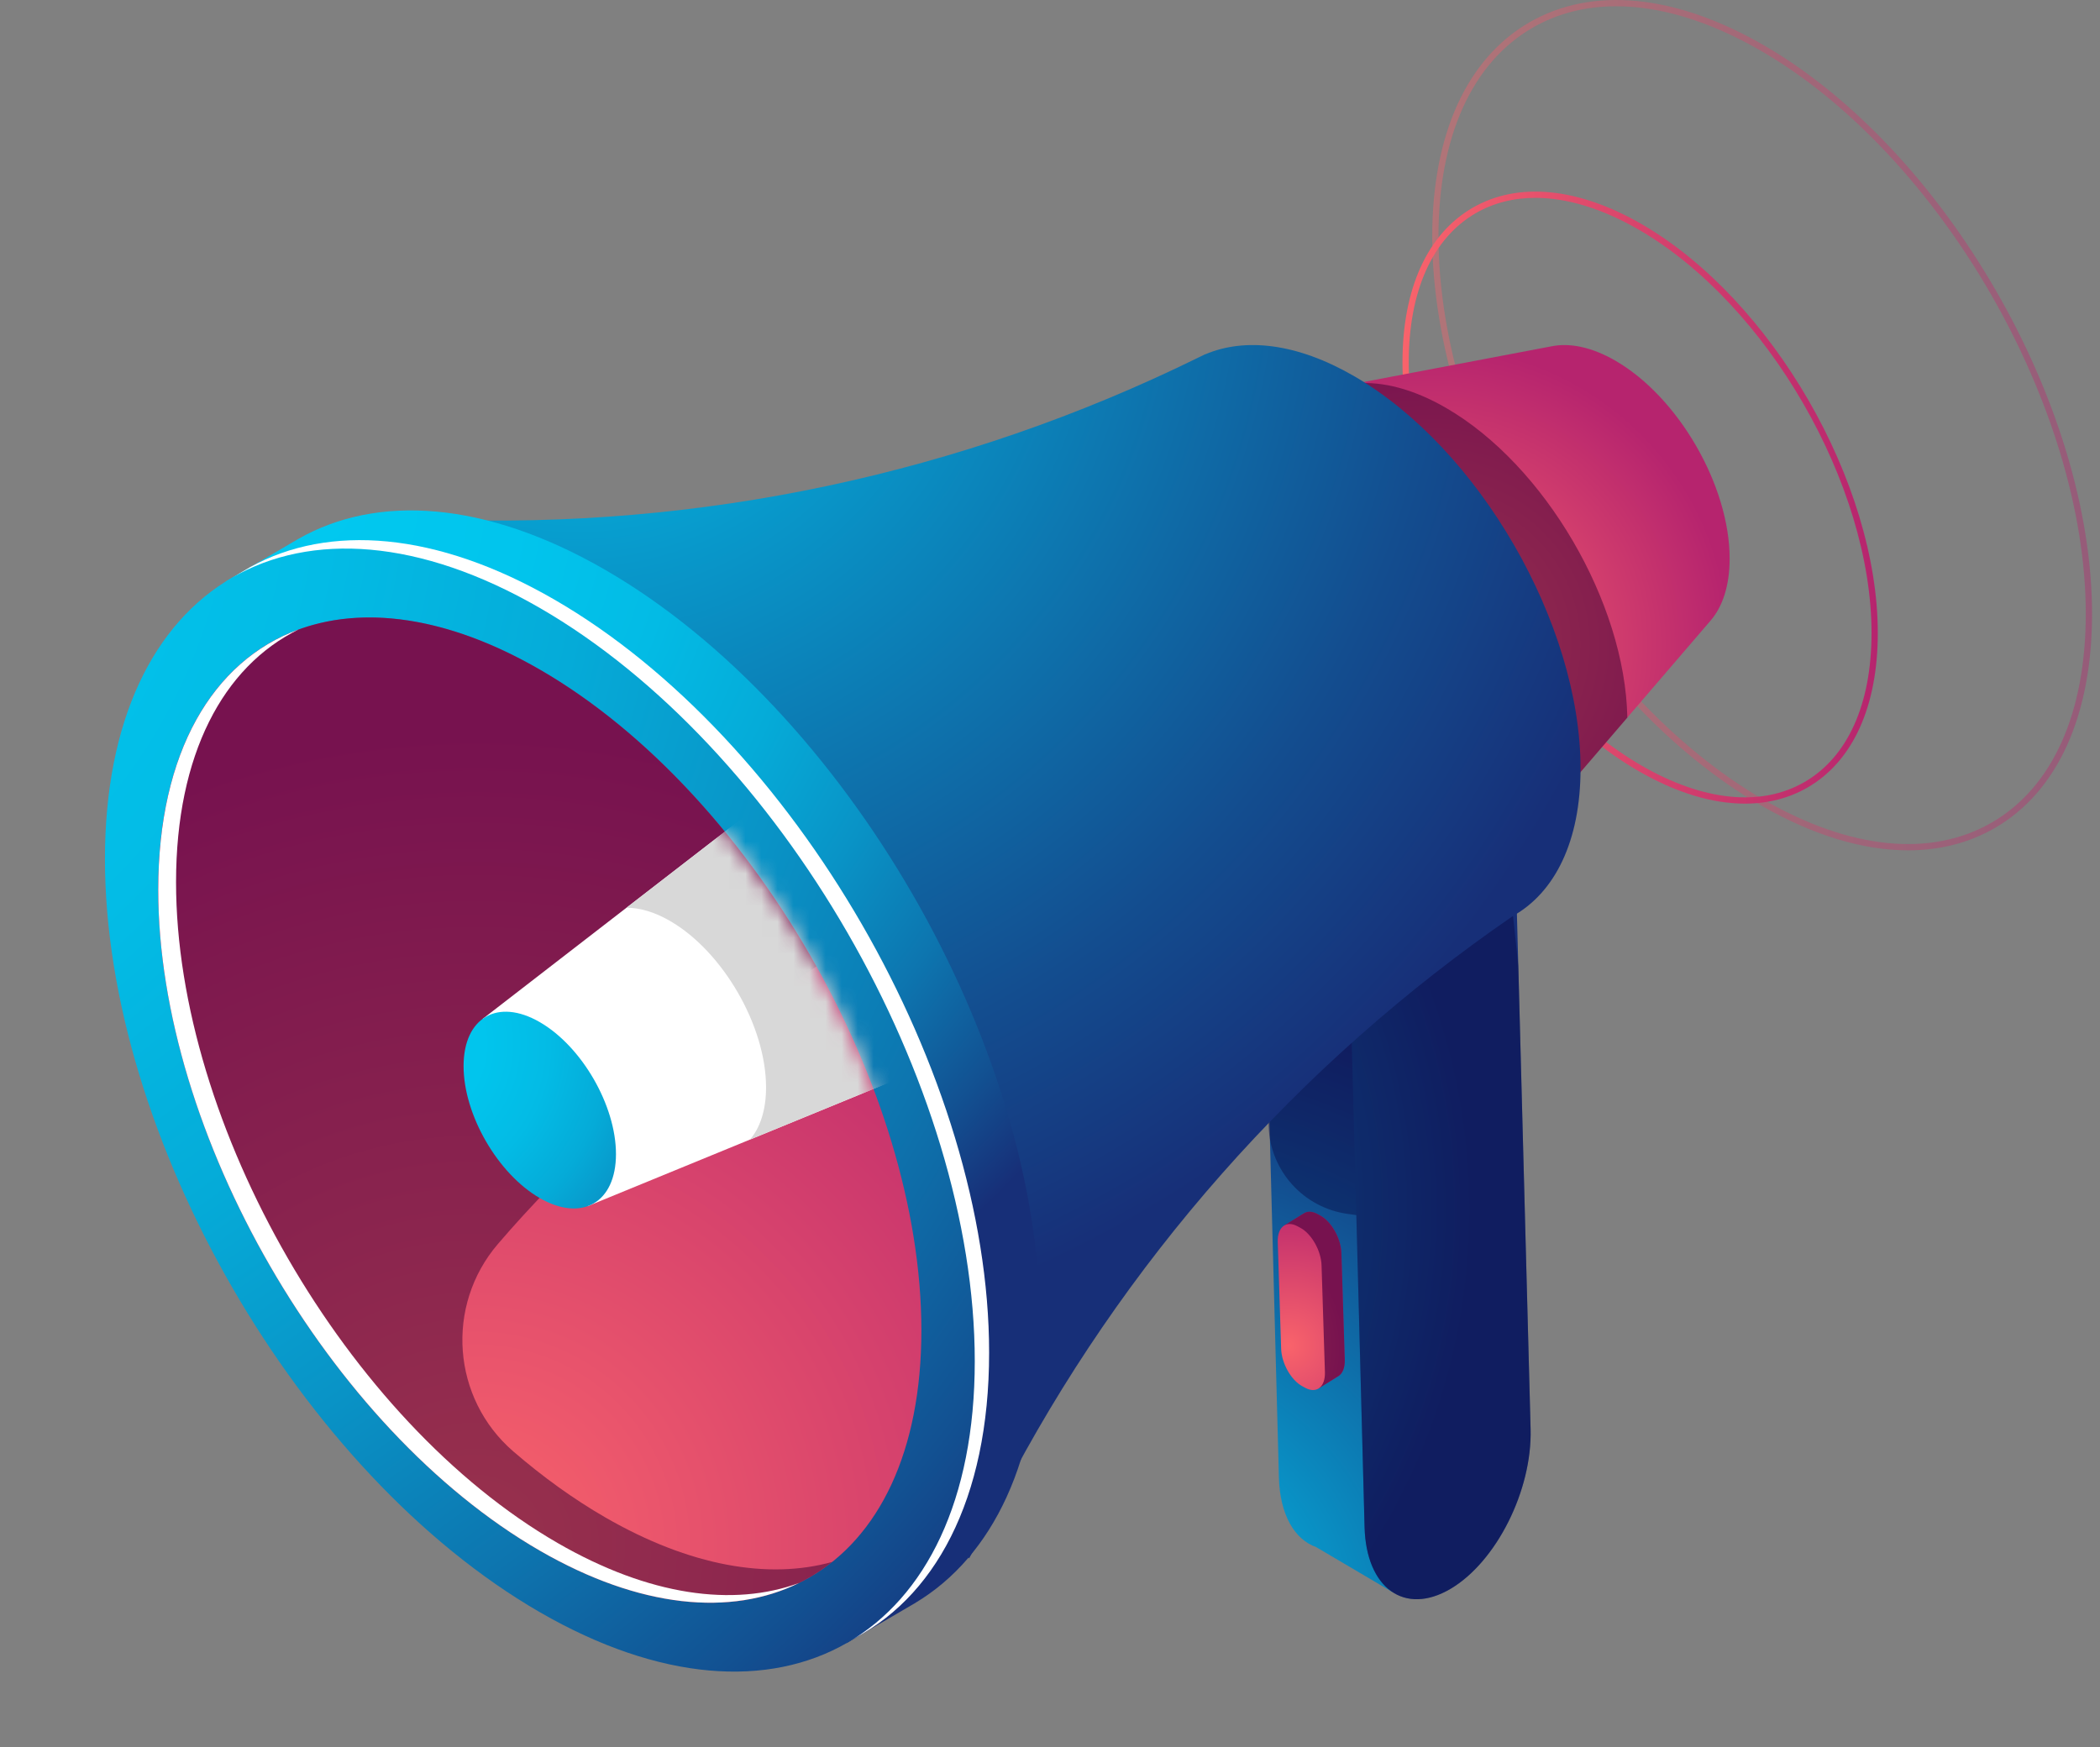 <svg width="131" height="109" viewBox="0 0 131 109" fill="none" xmlns="http://www.w3.org/2000/svg">
<rect x="0" y="0" width="131" height="109" fill="#808080" stroke="none"/>
<path opacity="0.4" d="M119.028 53.05C116.202 53.05 113.069 52.105 109.826 50.232C98.532 43.711 89.344 27.797 89.344 14.756C89.344 8.396 91.499 3.65 95.412 1.391C99.324 -0.869 104.513 -0.362 110.021 2.819C121.315 9.339 130.503 25.253 130.503 38.294C130.503 44.654 128.348 49.401 124.435 51.66C122.826 52.589 121.002 53.05 119.028 53.05ZM100.82 0.391C98.913 0.391 97.155 0.835 95.607 1.729C91.82 3.915 89.734 8.542 89.734 14.756C89.734 27.673 98.835 43.436 110.021 49.895C115.403 53.002 120.453 53.509 124.24 51.322C128.027 49.136 130.113 44.509 130.113 38.295C130.113 25.378 121.012 9.615 109.826 3.156C106.644 1.319 103.577 0.391 100.82 0.391Z" fill="url(#paint0_linear_278_22552)"/>
<path d="M108.847 50.137C106.808 50.137 104.552 49.455 102.215 48.106C94.095 43.418 87.488 31.975 87.488 22.599C87.488 18.014 89.045 14.59 91.87 12.959C94.697 11.327 98.44 11.691 102.41 13.984C110.531 18.672 117.138 30.115 117.138 39.492C117.138 44.076 115.581 47.5 112.755 49.132C111.592 49.803 110.273 50.137 108.847 50.137ZM95.78 12.344C94.421 12.344 93.168 12.66 92.065 13.296C89.365 14.855 87.879 18.159 87.879 22.598C87.879 31.851 94.397 43.142 102.41 47.769C106.255 49.988 109.86 50.353 112.56 48.793C115.261 47.234 116.748 43.931 116.748 39.491C116.748 30.239 110.228 18.947 102.215 14.321C99.941 13.008 97.749 12.344 95.78 12.344Z" fill="url(#paint1_linear_278_22552)"/>
<path d="M90.135 86.068L90.016 81.572L94.565 54.625L89.22 51.531L78.863 57.641L79.779 92.178C79.84 94.503 80.756 96.049 82.109 96.523L82.109 96.525L86.872 99.332L87.396 97.091L88.084 93.016C89.381 90.981 90.197 88.404 90.135 86.068Z" fill="url(#paint2_radial_278_22552)"/>
<path d="M90.484 99.125C87.624 100.812 85.223 99.088 85.122 95.272L84.207 60.735L94.563 54.625L95.479 89.162C95.58 92.977 93.344 97.437 90.484 99.125Z" fill="url(#paint3_radial_278_22552)"/>
<path d="M107.897 34.85C107.897 30.303 104.705 24.774 100.767 22.501C99.289 21.648 97.916 21.375 96.778 21.607L70.625 26.573L89.388 58.889L106.682 38.748C107.449 37.878 107.897 36.554 107.897 34.85Z" fill="url(#paint4_radial_278_22552)"/>
<path opacity="0.5" d="M90.192 25.44C88.163 24.269 86.26 23.789 84.613 23.917L83.278 24.171C80.594 25.013 78.863 27.763 78.863 31.981C78.863 39.205 83.936 47.99 90.192 51.603C91.668 52.455 93.076 52.938 94.368 53.092L101.515 44.769C101.381 37.601 96.365 29.004 90.192 25.44Z" fill="#380031"/>
<path opacity="0.4" d="M90.486 99.125C93.346 97.437 95.583 92.977 95.482 89.162L94.716 60.284L94.386 57.143L89.612 57.548L84.81 60.381L83.737 59.134L79.284 60.936L79.129 70.08L79.138 70.294C79.247 73.065 81.328 75.357 84.075 75.734L84.609 75.807L85.125 95.273C85.227 99.088 87.626 100.812 90.486 99.125Z" fill="#06033E"/>
<path d="M98.596 47.951C98.596 38.932 92.264 27.965 84.453 23.456C80.904 21.406 77.662 21.048 75.179 22.108L75.175 22.102L75.124 22.127C75.103 22.138 75.082 22.148 75.061 22.158C74.952 22.207 74.845 22.26 74.739 22.315C59.971 29.574 43.626 33.043 27.179 32.403L22.52 32.221L60.455 97.23L62.51 93.259C70.003 78.776 80.955 66.374 94.384 57.143C96.984 55.683 98.596 52.501 98.596 47.951Z" fill="url(#paint5_radial_278_22552)"/>
<path d="M64.878 82.539C64.878 65.238 52.731 44.2 37.748 35.549C30.276 31.235 23.509 30.817 18.603 33.627V33.626L18.577 33.641C18.564 33.648 18.552 33.656 18.54 33.663L14.088 36.271L15.644 35.946C12.479 39.243 10.617 44.439 10.617 51.212C10.617 68.513 22.764 89.551 37.747 98.202C43.628 101.597 49.071 102.578 53.514 101.473L52.809 102.511L56.907 100.116C56.929 100.104 56.95 100.091 56.972 100.079L57.119 99.992H57.114C61.915 97.114 64.878 91.082 64.878 82.539Z" fill="url(#paint6_radial_278_22552)"/>
<path d="M61.702 84.391C61.702 67.09 49.556 46.052 34.572 37.401C27.2 33.145 20.517 32.683 15.627 35.369L14.946 35.768C14.714 35.915 14.486 36.072 14.263 36.234L15.644 35.946C12.479 39.243 10.617 44.439 10.617 51.212C10.617 68.513 22.764 89.551 37.747 98.202C43.628 101.597 49.071 102.579 53.514 101.474L52.871 102.42C58.298 99.825 61.702 93.55 61.702 84.391Z" fill="white"/>
<path d="M60.807 84.92C60.807 102.221 48.66 109.234 33.677 100.583C18.693 91.932 6.547 70.894 6.547 53.593C6.547 36.292 18.694 29.279 33.677 37.93C48.66 46.581 60.807 67.619 60.807 84.92Z" fill="url(#paint7_radial_278_22552)"/>
<path d="M57.477 83C57.477 98.179 46.82 104.331 33.674 96.741C20.528 89.151 9.871 70.694 9.871 55.514C9.871 40.335 20.528 34.183 33.674 41.773C46.82 49.362 57.477 67.82 57.477 83Z" fill="url(#paint8_radial_278_22552)"/>
<path opacity="0.5" d="M37.748 94.662C35.773 93.522 33.855 92.135 32.02 90.551C28.193 87.245 27.766 81.458 31.055 77.616C34.952 73.065 41.24 66.918 50.927 60.294C46.59 52.521 40.467 45.694 33.674 41.773C27.882 38.428 22.573 37.754 18.446 39.343C18.435 39.346 18.425 39.351 18.415 39.355C18.259 39.415 18.106 39.479 17.954 39.546C17.928 39.557 17.902 39.569 17.877 39.581C17.737 39.643 17.599 39.708 17.462 39.776C17.436 39.789 17.411 39.802 17.385 39.815C17.238 39.889 17.092 39.967 16.948 40.048C16.938 40.054 16.928 40.059 16.918 40.064C16.6 40.245 16.291 40.441 15.992 40.651C15.983 40.657 15.974 40.664 15.965 40.67C15.831 40.766 15.698 40.864 15.568 40.965C15.542 40.985 15.516 41.005 15.49 41.026C15.375 41.117 15.261 41.21 15.149 41.306C15.121 41.329 15.094 41.353 15.066 41.377C14.95 41.477 14.836 41.58 14.724 41.686C14.705 41.703 14.686 41.721 14.667 41.738C14.4 41.992 14.143 42.26 13.896 42.542C13.886 42.554 13.877 42.565 13.867 42.577C13.758 42.702 13.652 42.83 13.546 42.961C13.52 42.994 13.494 43.027 13.468 43.061C13.379 43.174 13.292 43.288 13.207 43.405C13.178 43.444 13.149 43.483 13.121 43.523C13.036 43.641 12.953 43.762 12.871 43.885C12.847 43.92 12.823 43.955 12.799 43.991C12.7 44.142 12.603 44.296 12.508 44.453C12.504 44.46 12.5 44.466 12.496 44.473C12.393 44.644 12.294 44.818 12.197 44.995C12.186 45.015 12.176 45.035 12.166 45.055C12.085 45.206 12.005 45.359 11.928 45.514C11.904 45.562 11.88 45.612 11.856 45.661C11.793 45.791 11.731 45.923 11.671 46.056C11.646 46.113 11.62 46.17 11.595 46.228C11.537 46.36 11.48 46.494 11.425 46.629C11.402 46.686 11.38 46.741 11.357 46.798C11.296 46.953 11.236 47.11 11.179 47.27C11.165 47.306 11.151 47.342 11.138 47.379C11.067 47.579 10.998 47.782 10.933 47.988C10.925 48.015 10.917 48.043 10.908 48.07C10.854 48.245 10.8 48.423 10.75 48.603C10.731 48.668 10.714 48.734 10.696 48.8C10.657 48.945 10.619 49.091 10.582 49.239C10.563 49.314 10.545 49.39 10.527 49.467C10.493 49.611 10.46 49.757 10.429 49.903C10.413 49.98 10.396 50.056 10.38 50.133C10.348 50.294 10.317 50.457 10.287 50.622C10.276 50.684 10.264 50.746 10.253 50.809C10.214 51.037 10.177 51.268 10.143 51.502C10.139 51.529 10.136 51.557 10.133 51.584C10.104 51.791 10.078 51.999 10.053 52.21C10.044 52.288 10.037 52.367 10.029 52.445C10.012 52.608 9.996 52.772 9.981 52.937C9.973 53.028 9.966 53.12 9.959 53.212C9.947 53.37 9.936 53.529 9.927 53.69C9.921 53.783 9.915 53.876 9.911 53.969C9.902 54.141 9.895 54.315 9.889 54.49C9.887 54.572 9.883 54.653 9.881 54.736C9.875 54.993 9.871 55.253 9.871 55.515C9.871 55.943 9.882 56.375 9.899 56.808C9.905 56.963 9.915 57.119 9.922 57.274C9.936 57.562 9.956 57.85 9.978 58.138C9.989 58.287 10.001 58.436 10.014 58.586C10.044 58.922 10.079 59.26 10.119 59.599C10.131 59.706 10.141 59.812 10.154 59.919C10.207 60.341 10.268 60.764 10.335 61.189C10.362 61.362 10.393 61.536 10.422 61.709C10.468 61.974 10.514 62.239 10.565 62.505C10.603 62.708 10.643 62.912 10.685 63.115C10.734 63.355 10.786 63.594 10.84 63.834C10.887 64.045 10.932 64.255 10.982 64.467C11.062 64.804 11.148 65.142 11.236 65.479C11.317 65.79 11.403 66.1 11.491 66.412C11.539 66.582 11.587 66.753 11.637 66.924C11.717 67.198 11.801 67.471 11.886 67.744C11.932 67.889 11.978 68.033 12.025 68.178C12.353 69.195 12.715 70.21 13.11 71.219C13.13 71.27 13.149 71.32 13.168 71.37C13.298 71.697 13.431 72.022 13.566 72.348C13.601 72.432 13.637 72.515 13.672 72.599C17.911 82.622 25.283 91.897 33.674 96.742C40.998 100.97 47.548 100.931 51.914 97.445C47.956 98.549 43.055 97.726 37.748 94.662Z" fill="#380031"/>
<path d="M34.785 96.265C21.639 88.675 10.982 70.217 10.982 55.038C10.982 47.067 13.922 41.587 18.617 39.277C13.279 41.236 9.871 46.931 9.871 55.514C9.871 70.694 20.528 89.151 33.674 96.742C39.917 100.345 45.597 100.849 49.842 98.76C45.74 100.265 40.498 99.563 34.785 96.265Z" fill="white"/>
<mask id="mask0_278_22552" style="mask-type:luminance" maskUnits="userSpaceOnUse" x="9" y="38" width="49" height="62">
<path d="M50.493 98.41C59.788 93.043 59.788 75.641 50.492 59.541C41.197 43.441 26.126 34.74 16.831 40.107C7.535 45.474 7.536 62.876 16.831 78.976C26.127 95.076 41.197 103.776 50.493 98.41Z" fill="white"/>
</mask>
<g mask="url(#mask0_278_22552)">
<path d="M30.109 63.567L64.647 36.862L77.188 58.62L36.651 75.254L30.109 63.567Z" fill="white"/>
<path d="M38.425 72.001C38.425 75.032 36.297 76.261 33.671 74.745C31.046 73.229 28.918 69.543 28.918 66.512C28.918 63.481 31.046 62.252 33.671 63.768C36.297 65.284 38.425 68.97 38.425 72.001Z" fill="url(#paint9_radial_278_22552)"/>
<path d="M41.789 57.451C45.102 59.364 47.787 64.015 47.787 67.839C47.787 69.26 47.416 70.367 46.78 71.099L77.191 58.62L64.65 36.862L39.078 56.634C39.893 56.627 40.813 56.888 41.789 57.451Z" fill="#D8D8D8"/>
</g>
<path d="M82.354 75.832L82.164 75.73C81.83 75.551 81.532 75.559 81.314 75.714L81.314 75.711L80.133 76.441L80.947 76.573C80.945 76.618 80.944 76.665 80.946 76.713L81.156 83.373C81.185 84.286 81.771 85.328 82.468 85.71L82.25 86.625L83.434 85.89L83.432 85.889C83.725 85.746 83.905 85.374 83.888 84.837L83.678 78.177C83.649 77.259 83.056 76.208 82.354 75.832Z" fill="url(#paint10_radial_278_22552)"/>
<path opacity="0.5" d="M82.354 75.832L82.164 75.73C81.83 75.551 81.532 75.559 81.314 75.714L81.314 75.711L80.133 76.441L80.947 76.573C80.945 76.618 80.944 76.665 80.946 76.713L81.156 83.373C81.185 84.286 81.771 85.328 82.468 85.71L82.25 86.625L83.434 85.89L83.432 85.889C83.725 85.746 83.905 85.374 83.888 84.837L83.678 78.177C83.649 77.259 83.056 76.208 82.354 75.832Z" fill="#380031"/>
<path d="M81.431 86.588L81.242 86.486C80.54 86.11 79.947 85.06 79.918 84.14L79.708 77.481C79.679 76.562 80.225 76.122 80.927 76.498L81.116 76.599C81.818 76.975 82.411 78.026 82.44 78.945L82.65 85.604C82.679 86.524 82.134 86.964 81.431 86.588Z" fill="url(#paint11_radial_278_22552)"/>
<defs>
<linearGradient id="paint0_linear_278_22552" x1="89.344" y1="26.525" x2="130.503" y2="26.525" gradientUnits="userSpaceOnUse">
<stop stop-color="#F9636B"/>
<stop offset="1" stop-color="#B6246E"/>
</linearGradient>
<linearGradient id="paint1_linear_278_22552" x1="87.488" y1="31.045" x2="117.138" y2="31.045" gradientUnits="userSpaceOnUse">
<stop stop-color="#F9636B"/>
<stop offset="1" stop-color="#B6246E"/>
</linearGradient>
<radialGradient id="paint2_radial_278_22552" cx="0" cy="0" r="1" gradientUnits="userSpaceOnUse" gradientTransform="translate(70.211 101.383) scale(38.422 38.422)">
<stop stop-color="#01C8EF"/>
<stop offset="0.283" stop-color="#0899CB"/>
<stop offset="0.773" stop-color="#134D8F"/>
<stop offset="1" stop-color="#172F78"/>
</radialGradient>
<radialGradient id="paint3_radial_278_22552" cx="0" cy="0" r="1" gradientUnits="userSpaceOnUse" gradientTransform="translate(52.315 75.468) scale(39.512 39.512)">
<stop stop-color="#01C8EF"/>
<stop offset="0.283" stop-color="#0899CB"/>
<stop offset="0.773" stop-color="#134D8F"/>
<stop offset="1" stop-color="#172F78"/>
</radialGradient>
<radialGradient id="paint4_radial_278_22552" cx="0" cy="0" r="1" gradientUnits="userSpaceOnUse" gradientTransform="translate(89.261 40.208) scale(18.658 18.658)">
<stop stop-color="#F9636B"/>
<stop offset="1" stop-color="#B6246E"/>
</radialGradient>
<radialGradient id="paint5_radial_278_22552" cx="0" cy="0" r="1" gradientUnits="userSpaceOnUse" gradientTransform="translate(36.216 15.562) scale(69.639 69.639)">
<stop stop-color="#01C8EF"/>
<stop offset="0.283" stop-color="#0899CB"/>
<stop offset="0.773" stop-color="#134D8F"/>
<stop offset="1" stop-color="#172F78"/>
</radialGradient>
<radialGradient id="paint6_radial_278_22552" cx="0" cy="0" r="1" gradientUnits="userSpaceOnUse" gradientTransform="translate(19.756 31.828) scale(60.241 60.241)">
<stop stop-color="#01C8EF"/>
<stop offset="0.208" stop-color="#01C5ED"/>
<stop offset="0.369" stop-color="#03BBE5"/>
<stop offset="0.515" stop-color="#05ABD8"/>
<stop offset="0.651" stop-color="#0993C6"/>
<stop offset="0.781" stop-color="#0D75AF"/>
<stop offset="0.904" stop-color="#125192"/>
<stop offset="1" stop-color="#172F78"/>
</radialGradient>
<radialGradient id="paint7_radial_278_22552" cx="0" cy="0" r="1" gradientUnits="userSpaceOnUse" gradientTransform="translate(-20.723 27.346) scale(112.273 112.273)">
<stop stop-color="#01C8EF"/>
<stop offset="0.208" stop-color="#01C5ED"/>
<stop offset="0.369" stop-color="#03BBE5"/>
<stop offset="0.515" stop-color="#05ABD8"/>
<stop offset="0.651" stop-color="#0993C6"/>
<stop offset="0.781" stop-color="#0D75AF"/>
<stop offset="0.904" stop-color="#125192"/>
<stop offset="1" stop-color="#172F78"/>
</radialGradient>
<radialGradient id="paint8_radial_278_22552" cx="0" cy="0" r="1" gradientUnits="userSpaceOnUse" gradientTransform="translate(29.652 96.351) scale(51.013 51.013)">
<stop stop-color="#F9636B"/>
<stop offset="1" stop-color="#B6246E"/>
</radialGradient>
<radialGradient id="paint9_radial_278_22552" cx="0" cy="0" r="1" gradientUnits="userSpaceOnUse" gradientTransform="translate(24.887 65.129) scale(25.459 25.459)">
<stop stop-color="#01C8EF"/>
<stop offset="0.208" stop-color="#01C5ED"/>
<stop offset="0.369" stop-color="#03BBE5"/>
<stop offset="0.515" stop-color="#05ABD8"/>
<stop offset="0.651" stop-color="#0993C6"/>
<stop offset="0.781" stop-color="#0D75AF"/>
<stop offset="0.904" stop-color="#125192"/>
<stop offset="1" stop-color="#172F78"/>
</radialGradient>
<radialGradient id="paint10_radial_278_22552" cx="0" cy="0" r="1" gradientUnits="userSpaceOnUse" gradientTransform="translate(76.287 84.092) rotate(-1.811) scale(7.659 7.659)">
<stop stop-color="#F9636B"/>
<stop offset="1" stop-color="#B6246E"/>
</radialGradient>
<radialGradient id="paint11_radial_278_22552" cx="0" cy="0" r="1" gradientUnits="userSpaceOnUse" gradientTransform="translate(80.36 83.971) rotate(-1.811) scale(9.571 9.571)">
<stop stop-color="#F9636B"/>
<stop offset="1" stop-color="#B6246E"/>
</radialGradient>
</defs>
</svg>
